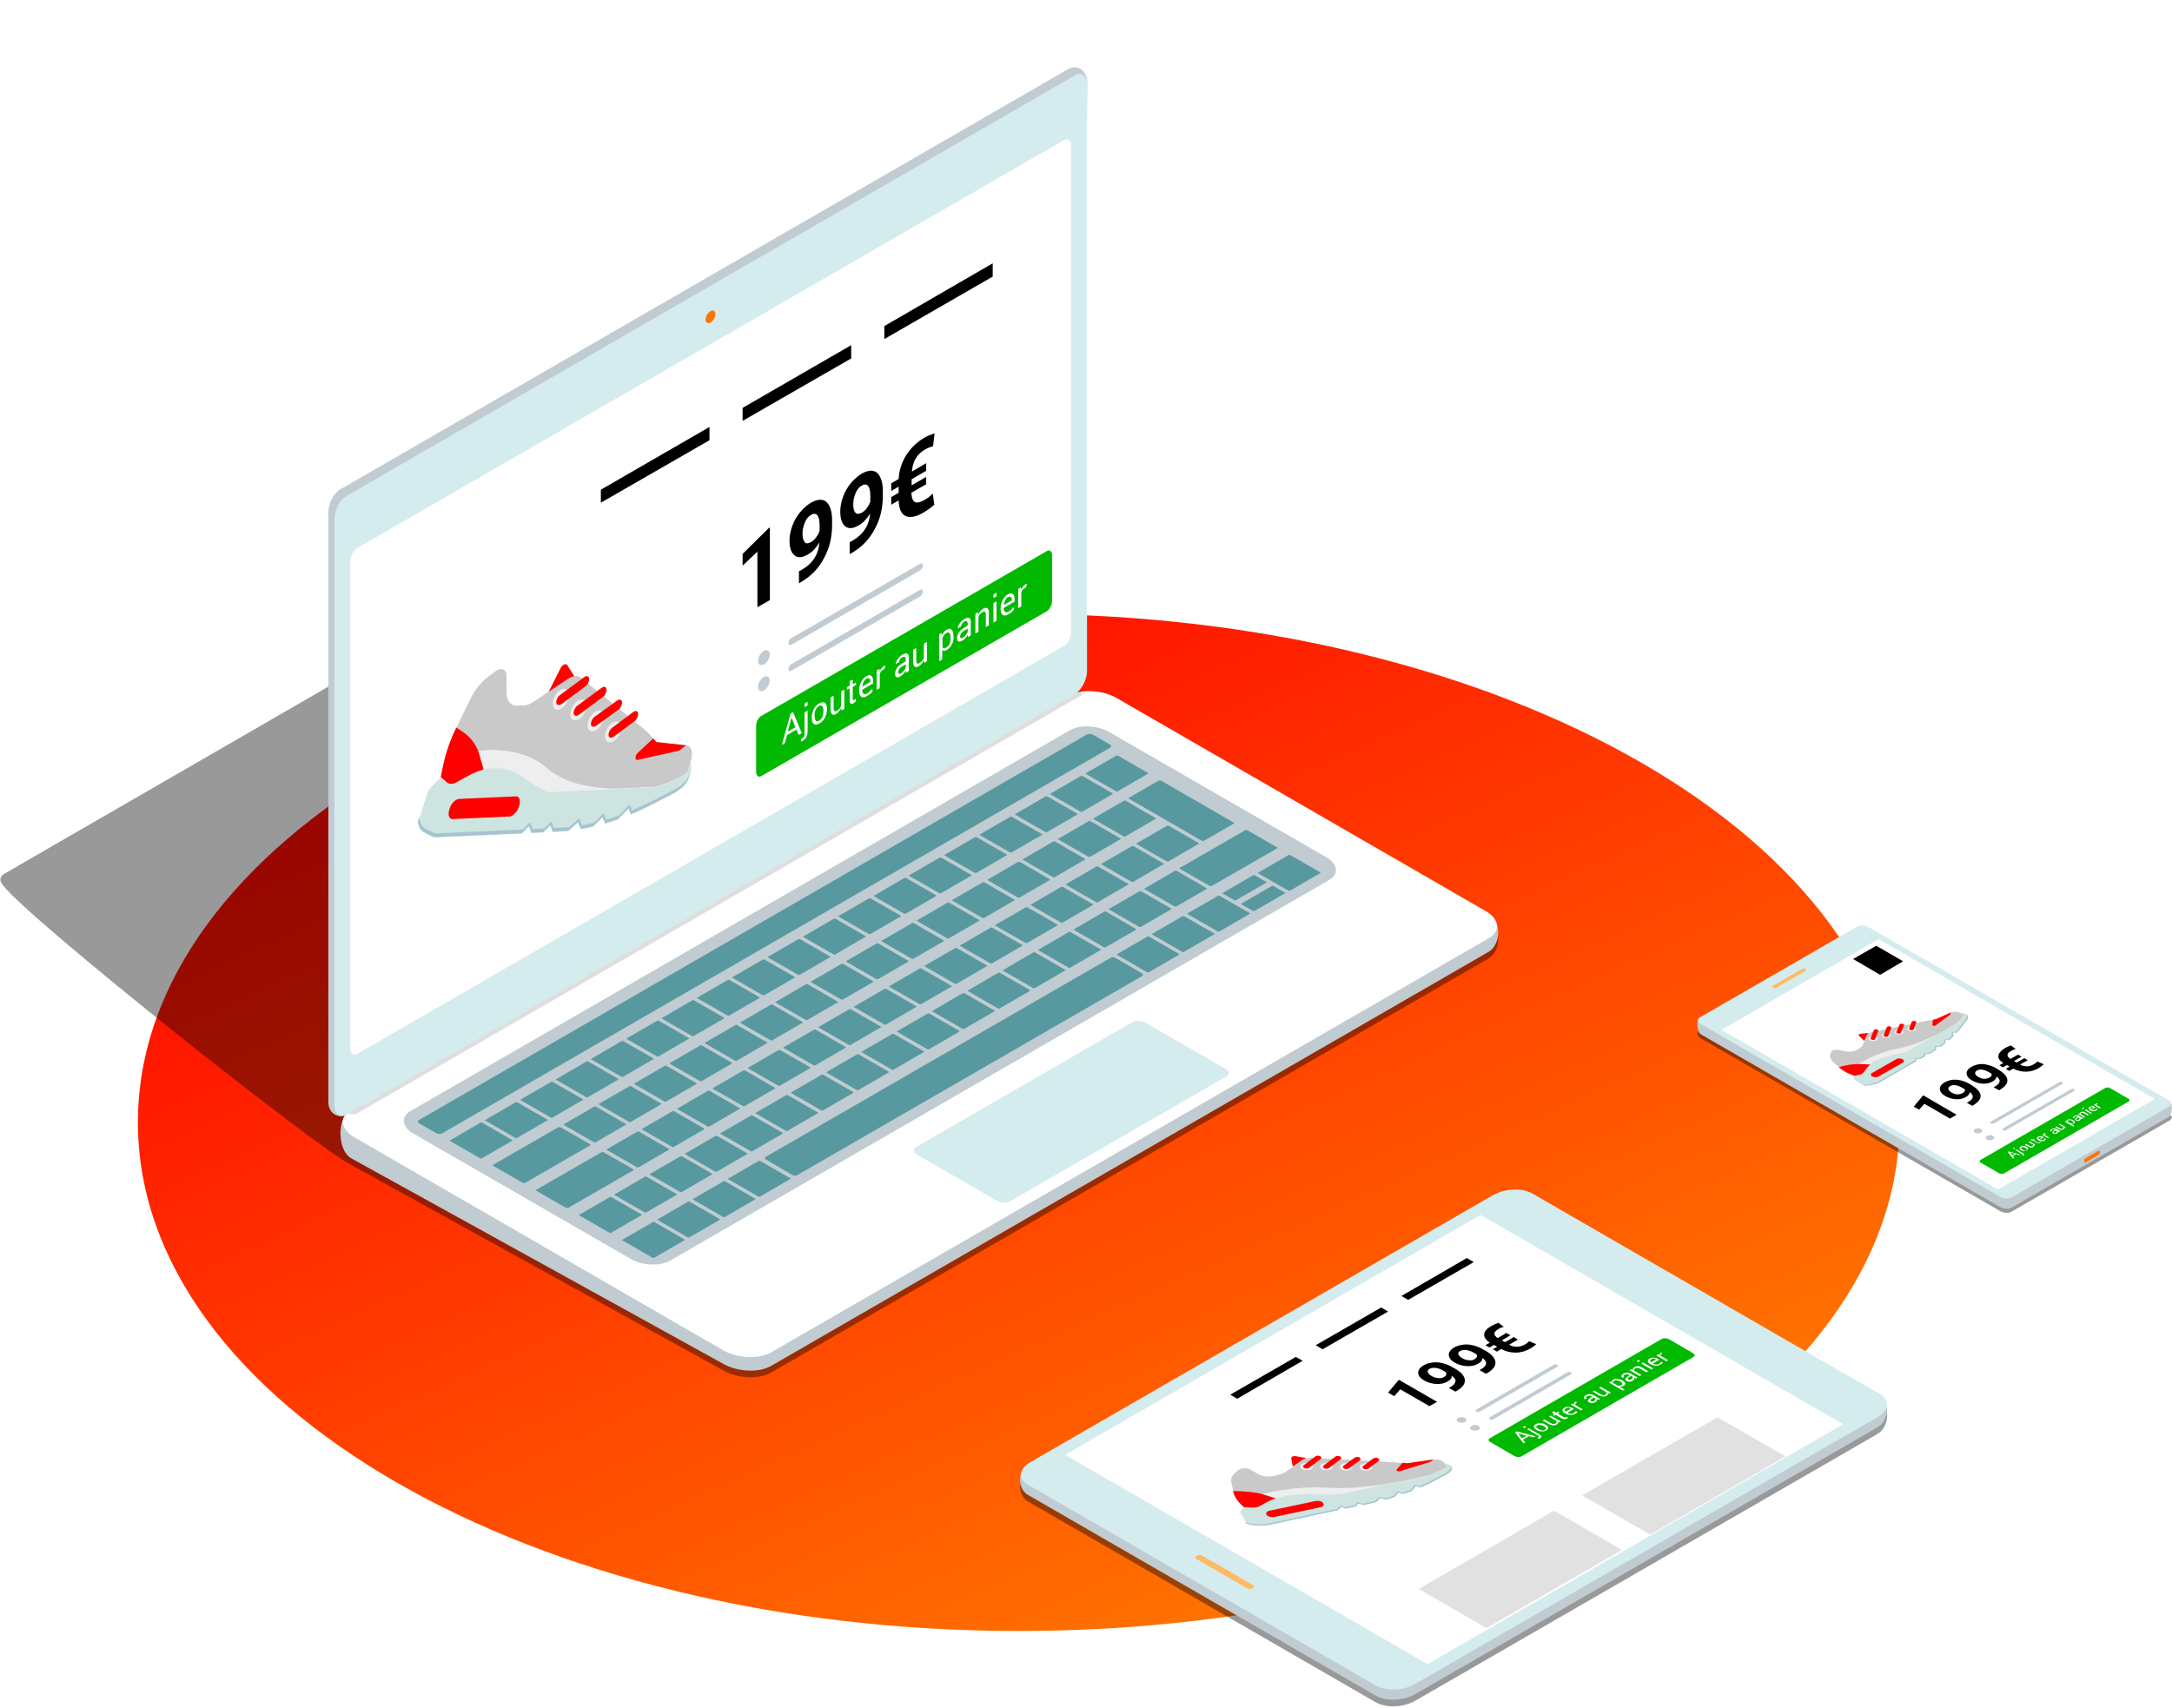 <svg width="852" height="670" fill="none" xmlns="http://www.w3.org/2000/svg" xmlns:xlink="http://www.w3.org/1999/xlink"><path d="M399.6 639.801c190.814 0 345.5-89.319 345.5-199.5s-154.686-199.5-345.5-199.5c-190.815 0-345.5 89.319-345.5 199.5s154.685 199.5 345.5 199.5Z" fill="url(#a)"/><path opacity=".4" d="m850.799 439.699-61.7 35.6c-1.1.7-3.1.6-4.5-.2l-117.5-67.8c-1.3-.8-1.699-2.5-.199-3.2l61.599-35c1.1-.7 3.1-.6 4.5.2l118.201 68.1c1.3.7.699 1.6-.401 2.3Z" fill="#000"/><path d="m850.799 438.099-61.7 35.6c-1.1.7-3.1.6-4.5-.2l-117.5-67.8c-1.3-.8-1.9-5.9-.3-6.5l61.7-31.7c1.1-.7 3.1-.6 4.5.2l118.1 64.3c1.4.8.9 5.4-.3 6.1Z" fill="#C0CBD2"/><path d="m850.799 434.099-61.7 35.6c-1.1.7-3.1.6-4.5-.2l-117.5-67.8c-1.3-.8-1.5-1.9-.3-2.6l61.7-35.6c1.1-.7 3.1-.6 4.5.2l117.5 67.8c1.3.8 1.5 2 .3 2.6Z" fill="#D5ECEF"/><path d="m845.299 431.098-61.5 35.5-108.5-62.6 61.6-35.6 108.4 62.7Z" fill="#fff"/><path d="m708.299 380.799-11.6 6.7c-.3.2-.9.2-1.2-.1-.4-.2-.399-.5-.099-.7l11.599-6.7c.3-.2.9-.2 1.2.1.3.2.4.5.1.7Z" fill="#FFBA65"/><path d="m823.4 452.899-5.301 3.1c-.2.1-.5-.1-.5-.5-.1-.4.101-.9.301-1l5.299-3.1c.2-.1.5.1.5.5.1.4-.099.9-.299 1Z" fill="#FF7300"/><path d="m727.297 422 2-.4c.8-.2 1.4-.5 1.7-1l.8-1.1c1.5-2.2 4.4-4 8.1-4.9l8.3-2.1.9-.3 18-10.4c.7-.4 3.7-3.4 3.1-3.8l-1.1-.6-.7-.3c-1-.4-2.2-.3-3.1.1l-5.9 2.7-3.5.5-21.3 4.4c-1 .2-1.9.7-2.1 1.3l-2 4.1c-.2.4-.5.7-1 1l-1.2.7c-1.1.6-2.8.9-4.3.5l-3-.6c-1.2-.2-2.5.2-2.7.9l-.3.8c-.3.9 0 1.9.8 2.8l2.5 2.3c1.2 1.1 2.7 2.1 4.6 2.8l1.4.6Z" fill="#C9C9C9"/><path d="M732.396 406.001c.1-.3.399-.6.699-.8l-3.3.3c-.6.1-.899.5-.599.8l2.099 2 1.101-2.3Z" fill="red"/><path d="M733.498 408.1c-.7-.4-.7-1 0-1.4.7-.4 1.8-.4 2.5 0s.7 1 0 1.4c-.7.4-1.8.4-2.5 0Z" fill="#EEE"/><path d="M735.397 407.799c-.2.1-.5.2-.9.1-.5-.1-.801-.3-.701-.6l1.201-3.1c.1-.3.599-.5 1.099-.4.5.1.8.3.7.6l-1.2 3.1c.1.2.001.3-.199.3Z" fill="red"/><path d="M738.595 406.901c-.7-.4-.7-1 0-1.4.7-.4 1.8-.4 2.5 0s.7 1 0 1.4c-.7.4-1.8.4-2.5 0Z" fill="#EEE"/><path d="M740.498 406.6c-.2.1-.501.2-.901.1-.5-.1-.799-.3-.699-.6l1.199-3.1c.1-.3.601-.5 1.101-.4.5.1.8.3.7.6l-1.2 3.1c0 .1-.1.2-.2.3Z" fill="red"/><path d="M743.595 405.6c-.7-.4-.7-1 0-1.4.7-.4 1.8-.4 2.5 0s.7 1 0 1.4c-.7.4-1.8.4-2.5 0Z" fill="#EEE"/><path d="M745.498 405.3c-.2.1-.501.2-.901.1-.5-.1-.799-.3-.699-.6l1.199-2.8c.1-.3.601-.5 1.101-.4.5.1.8.3.7.6l-1.2 2.8c0 .1-.1.2-.2.3Z" fill="red"/><path d="M748.595 404.3c-.7-.4-.7-1 0-1.4.7-.4 1.8-.4 2.5 0s.7 1 0 1.4c-.7.4-1.8.4-2.5 0Z" fill="#EEE"/><path d="M750.498 404.001c-.2.1-.501.2-.901.1-.5-.1-.799-.3-.699-.6l1-2.6c.1-.3.6-.5 1.1-.4.5.1.8.3.7.6l-1 2.6c0 .2 0 .3-.2.3Z" fill="red"/><path d="m769.097 397.301 1.1.6c.6.4-2.4 3.4-3.1 3.8l-18 10.4c-.2.1-.5.3-.9.3l-8.3 2.1c-3.7.9-6.6 2.7-8.1 4.9l-.8 1.1c-.3.5-.9.8-1.7 1l-2 .4v1c0 .2 0 .5.1.7l3.7 2.1c1 .1 2.2.1 3.2-.2l1.7-.5c.5-.1.9-.3 1.2-.5l14.4-8.3v-.9h1.6l2-1.1v-.9h1.6l.7-.4c.5-.3 1.1-.6 1.8-1.1l.2-1.3h1.7c.6-.4 1.2-.9 1.8-1.3v-1.3h1.6c.5-.5 1-.9 1.5-1.4v-1.5h1.4c.9-.9 1.7-1.9 2.4-2.9l1.6-2.1c.7-1 .5-1.7-.1-2l-.5-.3c-.5-.3-1.8-.4-1.8-.4Z" fill="#EEE"/><path d="m769.097 397.301 1.1.6c.6.4-2.4 3.4-3.1 3.8l-18 10.4c-.2.1-.5.3-.9.3l-8.3 2.1c-3.7.9-6.6 2.7-8.1 4.9l-.8 1.1c-.3.5-.9.8-1.7 1l-2 .4v1c0 .2 0 .5.1.7l3.7 2.1c1 .1 2.2.1 3.2-.2l1.7-.5c.5-.1.9-.3 1.2-.5l14.4-8.3v-.9h1.6l2-1.1v-.9h1.6l.7-.4c.5-.3 1.1-.6 1.8-1.1l.2-1.3h1.7c.6-.4 1.2-.9 1.8-1.3v-1.3h1.6c.5-.5 1-.9 1.5-1.4v-1.5h1.4c.9-.9 1.7-1.9 2.4-2.9l1.6-2.1c.7-1 .5-1.7-.1-2l-.5-.3c-.5-.3-1.8-.4-1.8-.4Z" fill="#CDE4E0"/><path d="m771.097 399.801-1.6 2.1c-.7 1-1.5 1.9-2.4 2.9h-1.4v1.5c-.5.5-1 .9-1.5 1.4h-1.6v1.3c-.6.4-1.2.9-1.8 1.3h-1.7l-.2 1.3c-.7.5-1.3.8-1.8 1.1l-.7.4h-1.6v.9l-2 1.1h-1.6v.9l-14.4 8.3c-.4.2-.8.4-1.2.5l-1.7.5c-1 .3-2.1.3-3.2.2l.5.3c1 .1 2.2.1 3.2-.2l1.7-.5c.5-.1.9-.3 1.2-.5l14.4-8.3v-.9h1.6l2-1.1v-.9h1.6l.7-.4c.5-.3 1.1-.6 1.8-1.1l.2-1.3h1.7c.6-.4 1.2-.9 1.8-1.3v-1.3h1.6c.5-.5 1-.9 1.5-1.4v-1.5h1.4c.9-.9 1.7-1.9 2.4-2.9l1.6-2.1c.7-1 .5-1.7-.1-2l-.4-.3c.5.3.7 1 0 2Z" fill="#A6C4CF"/><path d="m746.497 416.801-9.8 5.6c-.6.3-1.5.3-2.2-.1h-.1c-.6-.4-.7-.9-.2-1.3l9.8-5.6c.6-.3 1.5-.3 2.2.1h.1c.7.4.7 1 .2 1.3Zm-15.4.599c-2.7-.1-5.4.1-7.8.7l-2 .5c1.2 1.1 2.7 2.1 4.6 2.8l1.5.6 2-.4c.8-.2 1.4-.5 1.7-1l.8-1.1c.5-.7 1.1-1.4 1.8-2l-2.6-.1Zm33.899-19.4.3-.9-5.9 2.7-1.2.2-.2 2c0 .4.8.6 1.2.3l5.8-4.3Z" fill="red"/><path d="M729.197 417.3s6-4.2 15.4-6c9.4-1.8 18.3-7.3 18.3-7.3l-14 8.1s-3.1 1-6.1 1.7c-3.5.8-7.5 1.9-9.4 3.8" fill="#EEE"/><path transform="matrix(.866 -.5 .866 .5 682.316 404.479)" fill="url(#b)" d="M0 0h27.73v9.741H0z"/><path d="m746.498 377.1-9 5.3-10.6-6.2 9.1-5.2 10.5 6.1Zm21.001 60.199-2.6 1.5-10-5.8-2.1 2.3-2.1-1.2 3.5-4.2.3-.2 13 7.6Zm5.1-8.9c0 .8-.5 1.4-1.4 1.9-1.2.7-2.5 1-4 .9-1.5-.1-2.9-.5-4.2-1.3-.9-.5-1.5-1.1-1.8-1.7-.3-.6-.4-1.3-.1-1.9.3-.6.8-1.2 1.7-1.7.9-.5 1.8-.8 2.9-1 1.1-.1 2.2-.1 3.4.2 1.2.3 2.301.7 3.301 1.3l1 .6c2.2 1.3 3.3 2.6 3.5 3.9.2 1.3-.701 2.6-2.601 3.8l-.6.4-2.2-1.2.6-.3c2.2-1.3 2.3-2.7.5-3.9Zm-2.699.4c.4-.2.699-.5.799-.8.1-.3.1-.6-.1-.8l-1.1-.6c-.9-.5-1.7-.8-2.5-.9-.8-.1-1.499 0-2.099.4-.5.3-.701.7-.601 1.2.1.5.6.9 1.3 1.3.7.4 1.5.7 2.2.7.7 0 1.501-.2 2.101-.5Zm13.199-6.5c0 .8-.5 1.4-1.4 1.9-1.2.7-2.5 1-4 .9-1.5-.1-2.9-.5-4.2-1.3-.9-.5-1.5-1.1-1.8-1.7-.3-.6-.4-1.3-.1-1.9.3-.6.8-1.2 1.7-1.7.9-.5 1.8-.8 2.9-1 1.1-.2 2.2-.1 3.4.2 1.2.3 2.301.7 3.301 1.3l1 .6c2.2 1.3 3.3 2.6 3.5 3.9.2 1.3-.701 2.6-2.601 3.8l-.6.4-2.2-1.2.6-.3c2.2-1.3 2.4-2.7.5-3.9Zm-2.699.4c.4-.2.699-.5.799-.8.1-.3.1-.6-.1-.8l-1.1-.6c-.9-.5-1.7-.8-2.5-.9-.8-.1-1.499 0-2.099.4-.5.3-.701.7-.601 1.2.1.5.6.9 1.3 1.3.7.4 1.5.7 2.2.7.8 0 1.501-.2 2.101-.5Zm15.001-6.799-3 1.7c.9.5 1.799.7 2.699.7.9 0 1.8-.3 2.7-.8.6-.4 1.101-.7 1.401-1.1l2.5 1.1c-.6.5-1.2 1-2 1.5-1.6.9-3.2 1.4-5 1.4-1.8 0-3.4-.4-5-1.2l-1.5.9-1.401-.8 1.5-.9-1.099-.6-1.5.9-1.401-.8 1.5-.9c-1.4-.9-2.099-1.9-1.899-2.9.2-1 1-2 2.5-2.9.6-.4 1.399-.7 2.399-1.1l1.901 1.4c-.8.2-1.401.5-1.901.8-1.7 1-1.8 2-.2 3.1l3-1.7 1.4.8-3 1.7 1.1.6 3-1.7 1.301.8Z" fill="#000"/><path d="M775.899 444.6c.939 0 1.7-.448 1.7-1 0-.553-.761-1-1.7-1-.938 0-1.7.447-1.7 1 0 .552.762 1 1.7 1Zm33.099-19.4-26.901 15.5c-.3.2-.799.1-1.099 0-.3-.2-.4-.5-.1-.7l26.899-15.5c.3-.2.801-.1 1.101 0 .4.2.4.5.1.7Zm-28.4 22.101c.939 0 1.7-.448 1.7-1 0-.553-.761-1-1.7-1s-1.7.447-1.7 1c0 .552.761 1 1.7 1Zm33.101-19.401-26.9 15.5c-.3.2-.8.1-1.1 0-.3-.2-.4-.501-.1-.701l26.9-15.5c.3-.2.8-.1 1.1 0 .4.2.4.501.1.701Z" fill="#C0CBD2"/><path d="m834.998 432.1-48.9 28.2c-.5.3-1.4.3-2-.1l-7.1-4.1c-.6-.3-.599-.8-.099-1.1l48.899-28.2c.5-.3 1.4-.3 2 .1l7.101 4.1c.6.3.599.8.099 1.1Z" fill="#00B900"/><path d="m790.998 452.701-1.4.8.5.7-.5.3-2-2.6.4-.2 4.5 1.2-.5.3-1-.5Zm-1.6.5 1.1-.6-2-.5.9 1.1Zm1-2.7-.4.3-.4-.3.4-.3.4.3Zm.6.4 2.6 1.5c.2.1.4.3.4.4 0 .2-.1.3-.3.4 0 0-.1 0-.1.1 0 0-.1 0-.2.1l-.3-.2h.1s.1 0 .1-.1c.1-.1.1-.1.1-.2s-.1-.1-.2-.2l-2.6-1.5.4-.3Zm1.801.299c-.4-.2-.6-.4-.6-.7 0-.2.1-.5.4-.7.3-.2.7-.3 1.1-.3.4 0 .8.1 1.2.3.4.2.6.4.6.7 0 .2-.1.5-.5.7-.3.2-.7.3-1.1.3-.3.1-.7-.1-1.1-.3Zm.5-.2c.3.1.5.2.8.3.3.1.5 0 .7-.1.2-.1.3-.3.2-.4-.1-.2-.2-.3-.5-.5-.3-.1-.5-.2-.8-.3-.3 0-.5 0-.7.1-.2.1-.3.3-.2.4 0 .2.2.3.5.5Zm4.598-1.699c.1.1.1.2 0 .3 0 .1-.2.2-.3.3-.3.2-.6.2-.9.2-.3 0-.7-.1-1-.3l-1.4-.8.4-.3 1.4.8c.3.1.5.2.6.2.2 0 .3 0 .5-.1s.3-.2.3-.3v-.3l-1.8-1 .4-.3 2.4 1.4-.4.2h-.2Zm-.999-2.5.6.3.5-.3.3.2-.5.3 1.5.9c.1.1.2.1.3.1.1 0 .2 0 .3-.1 0 0 .1 0 .1-.1l.1-.1.4.1s0 .1-.1.1c0 0-.1.1-.2.1-.2.1-.4.2-.6.2-.2 0-.4-.1-.7-.2l-1.5-.9-.4.2-.3-.2.4-.2-.6-.3.4-.1Zm5.1.6c-.3.2-.7.3-1.1.3-.4 0-.8-.1-1.2-.3l-.1-.1c-.3-.2-.5-.4-.6-.7 0-.3.1-.5.4-.6.3-.2.7-.3 1-.3.4 0 .7.1 1 .3l.3.2-1.6.9c.2.1.5.2.8.2.3 0 .5 0 .7-.1.1-.1.3-.2.3-.3.1-.1.1-.2.1-.3l.5.1c0 .1 0 .2-.1.3 0 .1-.2.3-.4.4Zm-2.2-1.2c-.1.1-.2.2-.2.3 0 .1.1.3.3.4l1.1-.6h-.1c-.2-.1-.4-.2-.6-.2-.2-.1-.3 0-.5.1Zm2.7-1.501-.2.1c-.1.1-.2.1-.2.2v.2l1.7 1-.4.3-2.4-1.4.4-.2.4.2c-.1-.1-.1-.2 0-.3 0-.1.1-.2.2-.3h.2l.3.2Zm5.099-.598c-.1 0-.199-.1-.199-.1-.1 0-.101-.1-.201-.1v.4l-.299.3c-.3.1-.501.2-.801.2-.3 0-.499-.1-.699-.2a.55.55 0 0 1-.301-.5c.1-.2.2-.4.6-.6l.5-.3-.2-.1c-.1-.1-.3-.1-.5-.1s-.3 0-.5.1c-.1.1-.2.2-.2.3 0 .1.001.2.101.2l-.401.2c-.2-.1-.3-.2-.2-.4 0-.2.2-.4.5-.5.3-.2.6-.2.9-.3.3 0 .6.1.9.2l1.2.7c.1.1.2.1.3.1.1 0 .201.1.301.1l-.801.4Zm-1.1.2c.2-.1.3-.2.3-.3v-.3l-.399-.2-.5.3c-.2.1-.301.2-.301.3 0 .1 0 .2.2.3.1.1.2.1.4.1.1 0 .2-.1.3-.2Zm3.302-1.901c.1.1.1.2 0 .3l-.3.3c-.3.2-.6.2-.9.2-.3 0-.7-.1-1-.3l-1.4-.8.4-.3 1.4.8c.3.1.5.2.6.2.2 0 .3 0 .5-.1s.3-.2.3-.3v-.3l-1.8-1 .4-.3 2.4 1.4-.4.2h-.2Zm3.499-2.899c.3.2.5.4.6.6 0 .2-.1.4-.4.6-.1.1-.3.1-.5.2h-.5l1.2.7-.4.3-3.4-1.9.3-.2.4.1v-.3l.3-.3c.3-.2.7-.2 1.1-.2.5 0 .9.1 1.3.4Zm-.5.2c-.3-.2-.6-.3-.8-.3-.3 0-.5 0-.7.1l-.2.2v.3l1.2.7h.5c.1 0 .3-.1.4-.1.2-.1.3-.3.2-.4-.1-.2-.3-.3-.6-.5Zm3.701-.702c-.1 0-.2-.1-.2-.1-.1 0-.1-.1-.2-.1v.4l-.3.3c-.3.1-.5.2-.8.2-.3 0-.5-.1-.7-.2-.2-.1-.3-.3-.3-.5.1-.2.2-.4.6-.6l.5-.3-.199-.1c-.1-.1-.3-.1-.5-.1s-.3 0-.5.1c-.1.1-.201.2-.201.3 0 .1 0 .2.1.2l-.399.2c-.2-.1-.301-.2-.201-.4 0-.2.2-.4.5-.5.3-.2.6-.2.9-.3.3 0 .6.1.9.2l1.2.7c.1.1.2.1.3.1.1 0 .2.1.3.1l-.8.4Zm-1.099.2c.2-.1.299-.2.299-.3v-.3l-.4-.2-.5.3c-.2.1-.3.2-.3.3 0 .1 0 .2.2.3.1.1.2.1.4.1.1-.1.201-.1.301-.2Zm.099-2.498.4.2v-.3c0-.1.2-.2.3-.3.3-.2.5-.2.8-.2.3 0 .6.1.9.3l1.5.9-.4.3-1.5-.9c-.2-.1-.4-.2-.6-.2-.2 0-.3 0-.5.1l-.2.2v.3l1.8 1-.4.3-2.4-1.4.3-.3Zm2.1-1.902-.4.3-.5-.3.4-.3.5.3Zm3 1.8-.4.3-2.4-1.4.4-.3 2.4 1.4Zm1.698-1c-.3.2-.7.3-1.1.3-.4 0-.8-.1-1.2-.3l-.1-.1c-.3-.2-.5-.4-.6-.7 0-.3.1-.5.4-.6.3-.2.7-.3 1-.3.4 0 .7.1 1 .3l.3.2-1.6.9c.2.1.5.2.8.2.3 0 .5 0 .7-.1.1-.1.3-.2.3-.3.1-.1.1-.2.1-.3l.5.1c0 .1 0 .2-.1.3-.1.1-.2.3-.4.4Zm-2.2-1.2c-.1.1-.2.2-.2.3 0 .1.1.3.3.4l1.1-.6h-.1c-.2-.1-.4-.2-.6-.2-.1 0-.3 0-.5.1Zm2.7-1.399-.2.1c-.1.1-.2.1-.2.2v.2l1.7 1-.4.3-2.4-1.4.4-.2.4.2c-.1-.1-.1-.2 0-.3 0-.1.1-.2.2-.3h.2l.3.2Z" fill="#fff"/><path opacity=".4" d="M583.901 375.999 302.5 538.399c-4.799 2.8-13.199 2.4-18.799-.8l-145.901-80.6c-11.3-5-126.1-95.9-136.6-109.7-.7-.9-1.2-1.6-1-2.8.2-1 1.6-1.8 1.6-1.8l280.5-162 136.8 100.2c4.8-2.8 13.201-2.4 18.801.8l145.599 78.9c5.701 3.1 5.301 12.6.401 15.4Z" fill="#000"/><path d="M583.901 373.399 302.5 535.799c-4.8 2.8-13.199 2.4-18.799-.8l-145.901-80.6c-5.6-3.2-5.5-15.8-.7-18.6l282-157.6c4.8-2.8 13.201-2.4 18.801.8l145.599 78.9c5.7 3.2 5.301 12.7.401 15.5Z" fill="#C0CBD2"/><path d="M583.901 368.099 302.5 530.499c-4.8 2.8-13.199 2.4-18.799-.8l-144.601-83.5c-5.6-3.2-6.2-8.1-1.3-10.8l281.401-162.4c4.8-2.8 13.199-2.4 18.799.8l144.6 83.5c5.6 3.2 6.201 8 1.301 10.8Z" fill="#fff"/><path d="m521.402 345.198-258.5 149.3c-3.9 2.3-10.801 2-15.401-.6l-85.299-49.2c-4.6-2.6-5.101-6.6-1.101-8.9l258.5-149.3c3.9-2.3 10.8-2 15.4.6l85.3 49.2c4.5 2.6 5.001 6.6 1.101 8.9Z" fill="#C0CBD2"/><path d="m481.001 422.3-84.7 48.899c-1.4.8-3.7.701-5.3-.199l-31.2-18c-1.6-.9-1.699-2.3-.399-3.1l84.699-48.9c1.4-.8 3.701-.701 5.301.199l31.199 18c1.6.9 1.8 2.301.4 3.101Z" fill="#D5ECEF"/><path opacity=".4" d="M424.101 272.8 140.202 436.7c-.6.4-1.601.5-2.201.4l-5.7-1.6c-.6-.2-.499-.6.101-1l283.899-163.9c.6-.4 1.6-.5 2.2-.4l5.701 1.6c.6.2.499.7-.101 1Z" fill="#ACACAC"/><path d="m504.098 350.4-12.099 7c-.1.1-.301 0-.401 0l-4.699-2.701c-.1-.1-.1-.199 0-.199l12.1-7c.1-.1.3 0 .4 0l4.699 2.699c.1.1.1.201 0 .201ZM435.5 293.299l-262.099 151.3c-.6.3-1.601.3-2.301-.1l-6.6-3.8c-.7-.4-.8-1-.2-1.3l262.101-151.3c.6-.3 1.6-.3 2.3.1l6.599 3.8c.7.4.7 1 .2 1.3Zm-166.999 193.2-11.901 6.9c-.2.1-.399.1-.599 0l-11.8-6.8c-.2-.1-.2-.3 0-.3l11.899-6.9c.2-.1.401-.1.601 0l11.8 6.8c.1.1.1.2 0 .3Zm13.798-8-11.899 6.9c-.2.1-.401.1-.601 0l-11.799-6.8c-.2-.1-.2-.3 0-.3l11.9-6.9c.2-.1.4-.1.6 0l11.799 6.8c.1.1.2.2 0 .3Zm13.901-8-11.901 6.9c-.1.1-.399.1-.599 0l-11.8-6.8c-.2-.1-.2-.3 0-.3l11.899-6.9c.2-.1.401-.1.601 0l11.8 6.8c.1.1.1.2 0 .3Zm13.801-8-11.901 6.9c-.1.1-.399.1-.599 0l-11.8-6.8c-.2-.1-.2-.3 0-.3l11.899-6.9c.2-.1.401-.1.601 0l11.8 6.8c.2.1.2.2 0 .3ZM448 382.898l-135.3 78.1c-.5.3-1.4.3-1.9-.1l-10.3-6c-.6-.3-.599-.8-.099-1.1l135.299-78.1c.5-.3 1.4-.3 1.9.1l10.301 6c.5.3.599.8.099 1.1Zm14.501-8.399-11.901 6.9c-.2.1-.399.1-.599 0l-11.8-6.8c-.2-.1-.2-.3 0-.3l11.899-6.9c.2-.1.401-.1.601 0l11.8 6.8c.1.1.1.2 0 .3Zm13.798-8-11.899 6.9c-.2.1-.401.1-.601 0l-11.799-6.8c-.2-.1-.2-.3 0-.3l11.9-6.9c.2-.1.4-.1.6 0l11.799 6.8c.1.1.2.2 0 .3Zm13.901-8-11.901 6.9c-.2.1-.399.1-.599 0l-11.8-6.8c-.2-.1-.2-.3 0-.3l11.899-6.9c.2-.1.401-.1.601 0l11.8 6.8c.1.1.1.2 0 .3Zm6.599-12.301-12.1 7c-.1.1-.3 0-.4 0l-4.701-2.7c-.1-.1-.1-.2 0-.2l12.101-7c.1-.1.299 0 .399 0l4.701 2.7c.1.1.1.2 0 .2Zm21.101-3.699-11.9 6.9c-.2.1-.4.1-.6 0l-11.801-6.8c-.2-.1-.2-.3 0-.3l11.901-6.9c.2-.1.399-.1.599 0l11.801 6.8c.1.1.1.2 0 .3ZM251.598 476.698l-11.899 6.9c-.2.1-.401.1-.601 0l-11.8-6.799c-.2-.1-.2-.301 0-.301l11.901-6.9c.2-.1.399-.1.599 0l11.8 6.8c.1.1.1.3 0 .3Zm13.802-8-11.9 6.9c-.2.1-.4.1-.6 0l-11.801-6.799c-.2-.1-.2-.301 0-.301l11.901-6.9c.2-.1.399-.1.599 0l11.801 6.8c.2.1.2.3 0 .3Zm13.899-8-11.899 6.9c-.1.1-.401.1-.601 0L255 460.799c-.2-.1-.2-.301 0-.301l11.9-6.9c.2-.1.4-.1.6 0l11.799 6.8c.1.1.1.3 0 .3Zm13.799-8-11.899 6.9c-.2.1-.401.1-.601 0l-11.8-6.799c-.2-.1-.2-.301 0-.301l11.901-6.9c.2-.1.399-.1.599 0l11.8 6.8c.2.1.2.3 0 .3Zm13.903-8-11.901 6.9c-.2.1-.399.1-.599 0l-11.8-6.799c-.2-.1-.2-.301 0-.301l11.899-6.9c.1-.1.401-.1.601 0l11.8 6.8c.1.1.1.3 0 .3Zm13.798-8-11.899 6.9c-.2.1-.401.1-.601 0l-11.799-6.799c-.2-.1-.2-.301 0-.301l11.9-6.9c.2-.1.4-.1.6 0l11.799 6.8c.2.1.2.3 0 .3Zm13.901-8-11.901 6.9c-.2.1-.399.1-.599 0l-11.8-6.799c-.2-.1-.2-.301 0-.301l11.899-6.9c.2-.1.401-.1.601 0l11.8 6.8c.1.1.2.3 0 .3Zm13.898-8-11.899 6.9c-.2.1-.401.1-.601 0l-11.8-6.799c-.2-.1-.2-.301 0-.301l11.901-6.9c.2-.1.399-.1.599 0l11.8 6.8c.1.1.1.3 0 .3Zm13.802-8-11.9 6.9c-.2.1-.4.1-.6 0l-11.801-6.799c-.2-.1-.2-.301 0-.301l11.901-6.9c.2-.1.399-.1.599 0l11.801 6.8c.2.1.2.3 0 .3Zm13.899-8-11.899 6.9c-.2.1-.401.1-.601 0L352 404.799c-.2-.1-.2-.301 0-.301l11.9-6.9c.2-.1.4-.1.6 0l11.799 6.8c.1.1.1.3 0 .3Zm13.799-8-11.899 6.9c-.1.1-.401.1-.601 0l-11.8-6.799c-.2-.1-.2-.301 0-.301l11.901-6.9c.2-.1.399-.1.599 0l11.8 6.8c.2.1.2.3 0 .3Zm13.903-8-11.901 6.9c-.2.1-.399.1-.599 0l-11.8-6.799c-.2-.1-.2-.301 0-.301l11.899-6.9c.2-.1.401-.1.601 0l11.8 6.8c.1.1.1.3 0 .3Zm13.798-8-11.899 6.9c-.2.1-.401.1-.601 0l-11.799-6.799c-.2-.1-.2-.301 0-.301l11.9-6.9c.1-.1.4-.1.6 0l11.799 6.8c.2.1.2.3 0 .3Zm13.901-8-11.901 6.9c-.2.1-.399.1-.599 0l-11.8-6.799c-.2-.1-.2-.301 0-.301l11.899-6.9c.2-.1.401-.1.601 0l11.8 6.8c.1.1.2.3 0 .3Zm13.898-8-11.899 6.9c-.2.1-.401.1-.601 0l-11.8-6.799c-.2-.1-.2-.301 0-.301l11.901-6.9c.2-.1.399-.1.599 0l11.8 6.8c.1.1.1.3 0 .3Zm13.802-8-11.9 6.9c-.2.1-.4.1-.6 0l-11.801-6.799c-.2-.1-.2-.301 0-.301l11.901-6.9c.2-.1.399-.1.599 0l11.801 6.8c.1.1.2.3 0 .3Zm13.899-8-11.899 6.9c-.2.1-.401.1-.601 0L449 348.799c-.2-.1-.2-.301 0-.301l11.9-6.9c.2-.1.4-.1.6 0l11.799 6.8c.1.1.1.3 0 .3Zm27.602-15.9-25.5 14.7c-.2.1-.6.1-.9 0l-11.5-6.6c-.3-.1-.3-.4-.1-.5l25.5-14.7c.2-.1.6-.1.9 0l11.5 6.6c.3.2.3.4.1.5Zm-252.5 126.301-25.5 14.7c-.2.1-.6.1-.9 0l-11.5-6.6c-.3-.1-.3-.4-.1-.5l25.5-14.7c.2-.1.6-.1.9 0l11.5 6.6c.3.1.3.3.1.5Zm13.999-8.1-11.9 6.9c-.1.1-.4.1-.6 0l-11.801-6.8c-.2-.1-.2-.3 0-.3l11.901-6.9c.2-.1.399-.1.599 0l11.801 6.8c.1.1.1.2 0 .3Zm13.8-8-11.901 6.9c-.2.1-.399.1-.599 0l-11.8-6.8c-.2-.1-.2-.3 0-.3l11.899-6.9c.2-.1.401-.1.601 0l11.8 6.8c.2.1.2.2 0 .3Zm13.898-8-11.899 6.9c-.2.1-.401.1-.601 0l-11.8-6.8c-.2-.1-.2-.3 0-.3l11.901-6.9c.1-.1.399-.1.599 0l11.8 6.8c.1.1.1.2 0 .3Zm13.903-8-11.901 6.9c-.2.1-.399.1-.599 0l-11.8-6.8c-.2-.1-.2-.3 0-.3l11.899-6.9c.2-.1.401-.1.601 0l11.8 6.8c.1.1.1.2 0 .3Zm13.798-8-11.899 6.9c-.2.1-.401.1-.601 0l-11.799-6.8c-.2-.1-.2-.3 0-.3l11.9-6.9c.2-.1.4-.1.6 0l11.799 6.8c.1.1.2.2 0 .3Zm13.901-8-11.901 6.9c-.2.1-.399.1-.599 0l-11.8-6.8c-.2-.1-.2-.3 0-.3l11.899-6.9c.2-.1.401-.1.601 0l11.8 6.8c.1.1.1.2 0 .3Zm13.801-8-11.901 6.9c-.2.1-.399.1-.599 0l-11.8-6.8c-.2-.1-.2-.3 0-.3l11.899-6.9c.2-.1.401-.1.601 0l11.8 6.8c.2.1.2.2 0 .3Zm13.899-8-11.9 6.9c-.2.1-.4.1-.6 0l-11.801-6.8c-.2-.1-.2-.3 0-.3l11.901-6.9c.2-.1.399-.1.599 0l11.801 6.8c.1.1.1.2 0 .3Zm13.8-8-11.901 6.9c-.1.1-.399.1-.599 0l-11.8-6.8c-.2-.1-.2-.3 0-.3l11.899-6.9c.2-.1.401-.1.601 0l11.8 6.8c.2.1.2.2 0 .3Zm13.898-8-11.899 6.9c-.2.1-.401.1-.601 0l-11.8-6.8c-.2-.1-.2-.3 0-.3l11.901-6.9c.2-.1.399-.1.599 0l11.8 6.8c.1.1.1.2 0 .3Zm13.903-8-11.901 6.9c-.2.1-.399.1-.599 0l-11.8-6.8c-.2-.1-.2-.3 0-.3l11.899-6.9c.1-.1.401-.1.601 0l11.8 6.8c.1.1.1.2 0 .3Zm13.798-8-11.899 6.9c-.2.1-.401.1-.601 0l-11.799-6.8c-.2-.1-.2-.3 0-.3l11.9-6.9c.2-.1.4-.1.6 0l11.799 6.8c.1.1.2.2 0 .3Zm13.901-8-11.901 6.9c-.2.1-.399.1-.599 0l-11.8-6.8c-.2-.1-.2-.3 0-.3l11.899-6.9c.2-.1.401-.1.601 0l11.8 6.8c.1.1.1.2 0 .3Zm13.801-8-11.901 6.9c-.2.1-.399.1-.599 0l-11.8-6.8c-.2-.1-.2-.3 0-.3l11.899-6.9c.2-.1.401-.1.601 0l11.8 6.8c.2.1.2.2 0 .3Zm13.899-8-11.9 6.9c-.2.1-.4.1-.6 0l-11.801-6.8c-.2-.1-.2-.3 0-.3l11.901-6.9c.2-.1.399-.1.599 0l11.801 6.8c.1.1.1.2 0 .3Zm13.8-8-11.901 6.9c-.2.1-.399.1-.599 0l-11.8-6.8c-.2-.1-.2-.3 0-.3l11.899-6.9c.2-.1.401-.1.601 0l11.8 6.8c.2.1.2.2 0 .3ZM231.499 449.298l-25.5 14.7c-.2.1-.6.1-.9 0l-11.5-6.6c-.3-.1-.3-.4-.1-.5l25.5-14.7c.2-.1.6-.1.9 0l11.5 6.6c.3.2.3.4.1.5Zm14.002-8.1-11.901 6.9c-.1.1-.399.1-.599 0l-11.8-6.799c-.2-.1-.2-.301 0-.301l11.899-6.9c.2-.1.401-.1.601 0l11.8 6.8c.1.1.1.3 0 .3Zm13.798-8-11.899 6.9c-.2.1-.401.1-.601 0L235 433.299c-.2-.1-.2-.301 0-.301l11.9-6.9c.1-.1.4-.1.6 0l11.799 6.8c.2.1.2.3 0 .3Zm13.901-8-11.901 6.9c-.2.1-.399.1-.599 0l-11.8-6.799c-.2-.1-.2-.301 0-.301l11.899-6.9c.2-.1.401-.1.601 0l11.8 6.8c.1.1.2.3 0 .3Zm13.898-8-11.899 6.9c-.2.1-.401.1-.601 0l-11.8-6.799c-.2-.1-.2-.301 0-.301l11.901-6.9c.2-.1.399-.1.599 0l11.8 6.8c.1.1.1.3 0 .3Zm13.802-8-11.9 6.9c-.2.1-.4.1-.6 0l-11.801-6.799c-.2-.1-.2-.301 0-.301l11.901-6.9c.2-.1.399-.1.599 0l11.801 6.8c.2.1.2.3 0 .3Zm13.899-8-11.899 6.9c-.2.1-.401.1-.601 0l-11.799-6.799c-.2-.1-.2-.301 0-.301l11.9-6.9c.2-.1.4-.1.6 0l11.799 6.8c.1.1.1.3 0 .3Zm13.799-8-11.899 6.9c-.2.1-.401.1-.601 0l-11.8-6.799c-.2-.1-.2-.301 0-.301l11.901-6.9c.2-.1.399-.1.599 0l11.8 6.8c.2.1.2.3 0 .3Zm13.903-8-11.901 6.9c-.2.1-.399.1-.599 0l-11.8-6.799c-.2-.1-.2-.301 0-.301l11.899-6.9c.2-.1.401-.1.601 0l11.8 6.8c.1.1.1.3 0 .3Zm13.798-8-11.899 6.9c-.1.1-.401.1-.601 0L332 377.299c-.2-.1-.2-.301 0-.301l11.9-6.9c.2-.1.4-.1.6 0l11.799 6.8c.2.1.2.3 0 .3Zm13.901-8-11.901 6.9c-.2.1-.399.1-.599 0l-11.8-6.799c-.2-.1-.2-.301 0-.301l11.899-6.9c.1-.1.401-.1.601 0l11.8 6.8c.1.1.2.3 0 .3Zm13.898-8-11.899 6.9c-.2.1-.401.1-.601 0l-11.8-6.799c-.2-.1-.2-.301 0-.301l11.901-6.9c.2-.1.399-.1.599 0l11.8 6.8c.1.1.1.3 0 .3Zm13.802-8-11.9 6.9c-.2.1-.4.1-.6 0l-11.801-6.799c-.2-.1-.2-.301 0-.301l11.901-6.9c.2-.1.399-.1.599 0l11.801 6.8c.1.1.2.3 0 .3Zm13.899-8-11.899 6.9c-.2.1-.401.1-.601 0l-11.799-6.799c-.2-.1-.2-.301 0-.301l11.9-6.9c.2-.1.4-.1.6 0l11.799 6.8c.1.1.1.3 0 .3Zm13.799-8-11.899 6.9c-.2.1-.401.1-.601 0l-11.8-6.799c-.2-.1-.2-.301 0-.301l11.901-6.9c.2-.1.399-.1.599 0l11.8 6.8c.2.1.2.3 0 .3Zm13.903-8-11.901 6.9c-.2.1-.399.1-.599 0l-11.8-6.799c-.2-.1-.2-.301 0-.301l11.899-6.9c.2-.1.401-.1.601 0l11.8 6.8c.1.1.1.3 0 .3Zm13.798-8-11.899 6.9c-.2.1-.401.1-.601 0L429 321.299c-.2-.1-.2-.301 0-.301l11.9-6.9c.2-.1.4-.1.6 0l11.799 6.8c.2.1.2.3 0 .3ZM200.9 447.499l-11.9 6.9c-.2.1-.4.1-.6 0l-11.801-6.8c-.2-.1-.2-.3 0-.3l11.901-6.9c.2-.1.399-.1.599 0l11.801 6.8c.1 0 .1.2 0 .3Zm13.8-8-11.901 6.9c-.1.1-.399.1-.599 0l-11.8-6.8c-.2-.1-.2-.3 0-.3l11.899-6.9c.2-.1.401-.1.601 0l11.8 6.8c.2 0 .2.2 0 .3Zm13.898-8-11.899 6.9c-.2.1-.401.1-.601 0l-11.8-6.8c-.2-.1-.2-.3 0-.3l11.901-6.9c.2-.1.399-.1.599 0l11.8 6.8c.1 0 .2.2 0 .3Zm13.903-8-11.901 6.9c-.2.1-.399.1-.599 0l-11.8-6.8c-.2-.1-.2-.3 0-.3l11.899-6.9c.1-.1.401-.1.601 0l11.8 6.8c.1 0 .1.2 0 .3Zm13.798-8-11.899 6.9c-.2.1-.401.1-.601 0l-11.799-6.8c-.2-.1-.2-.3 0-.3l11.9-6.9c.2-.1.4-.1.6 0l11.799 6.8c.1 0 .2.2 0 .3Zm13.901-8-11.901 6.9c-.2.1-.399.1-.599 0l-11.8-6.8c-.2-.1-.2-.3 0-.3l11.899-6.9c.2-.1.401-.1.601 0l11.8 6.8c.1 0 .1.2 0 .3Zm13.801-8-11.901 6.9c-.2.1-.399.1-.599 0l-11.8-6.8c-.2-.1-.2-.3 0-.3l11.899-6.9c.2-.1.401-.1.601 0l11.8 6.8c.2 0 .2.2 0 .3Zm13.899-8-11.9 6.9c-.2.1-.4.1-.6 0l-11.801-6.8c-.2-.1-.2-.3 0-.3l11.901-6.9c.2-.1.399-.1.599 0l11.801 6.8c.1 0 .1.2 0 .3Zm13.8-8-11.901 6.9c-.2.1-.399.1-.599 0l-11.8-6.8c-.2-.1-.2-.3 0-.3l11.899-6.9c.2-.1.401-.1.601 0l11.8 6.8c.2 0 .2.2 0 .3Zm13.898-8-11.899 6.9c-.1.1-.401.1-.601 0l-11.8-6.8c-.2-.1-.2-.3 0-.3l11.901-6.9c.2-.1.399-.1.599 0l11.8 6.8c.1 0 .1.2 0 .3Zm13.903-8-11.901 6.9c-.2.1-.399.1-.599 0l-11.8-6.8c-.2-.1-.2-.3 0-.3l11.899-6.9c.2-.1.401-.1.601 0l11.8 6.8c.1 0 .1.2 0 .3Zm13.798-8-11.899 6.9c-.2.1-.401.1-.601 0l-11.799-6.8c-.2-.1-.2-.3 0-.3l11.9-6.9c.1-.1.4-.1.6 0l11.799 6.8c.1 0 .2.2 0 .3Zm13.901-8-11.901 6.9c-.2.1-.399.1-.599 0l-11.8-6.8c-.2-.1-.2-.3 0-.3l11.899-6.9c.2-.1.401-.1.601 0l11.8 6.8c.1 0 .1.2 0 .3Zm13.801-8-11.901 6.9c-.2.1-.399.1-.599 0l-11.8-6.8c-.2-.1-.2-.3 0-.3l11.899-6.9c.2-.1.401-.1.601 0l11.8 6.8c.2 0 .2.2 0 .3Zm13.899-8-11.9 6.9c-.2.1-.4.1-.6 0l-11.801-6.8c-.2-.1-.2-.3 0-.3l11.901-6.9c.2-.1.399-.1.599 0l11.801 6.8c.1 0 .1.2 0 .3Zm13.8-8-11.901 6.9c-.2.1-.399.1-.599 0l-11.8-6.8c-.2-.1-.2-.3 0-.3l11.899-6.9c.2-.1.401-.1.601 0l11.8 6.8c.2 0 .2.2 0 .3Zm13.898-8-11.899 6.9c-.2.1-.401.1-.601 0l-11.8-6.8c-.2-.1-.2-.3 0-.3l11.901-6.9c.2-.1.399-.1.599 0l11.8 6.8c.1 0 .1.2 0 .3Zm13.802-8-11.9 6.9c-.1.1-.4.1-.6 0l-11.801-6.8c-.2-.1-.2-.3 0-.3l11.901-6.9c.2-.1.399-.1.599 0l11.801 6.8c.2 0 .2.2 0 .3Zm47.501 11.599-11.6 6.7c-.2.1-.6.1-.9 0l-28.4-16.4c-.3-.2-.3-.4-.1-.5l11.6-6.7c.2-.1.6-.1.9 0l28.4 16.4c.3.1.4.3.1.5Zm-33.602-19.599-11.899 6.9c-.2.1-.401.1-.601 0l-11.799-6.8c-.2-.1-.2-.3 0-.3l11.9-6.9c.2-.1.4-.1.6 0l11.799 6.8c.1 0 .2.2 0 .3Z" fill="#57999F"/><path d="m419.101 269.699-283.5 167.7c-3.2 1.4-6.8-.8-6.8-5.1v-231.3c0-3.5 2.1-7.6 4.8-9.1l285.6-164.9c4.7-2.3 7.5 2.4 7.3 5.5l-2.5 228.1c-.2 3.5-2.3 7.6-4.9 9.1Z" fill="#C0CBD2"/><path d="m421.601 272.3-285.6 164.9c-2.6 1.5-4.8-.1-4.8-3.6v-230c0-3.5 2.1-7.6 4.8-9.1l285.6-164.9c2.6-1.5 4.8.1 4.8 3.6v230c0 3.5-2.2 7.5-4.8 9.1Z" fill="#D5ECEF"/><path d="m417.302 253.399-277 159.9c-1.6.9-2.9-.1-2.9-2.2v-190.7c0-2.1 1.3-4.6 2.9-5.5l277-159.9c1.6-.9 2.9.1 2.9 2.2V248c0 2.1-1.3 4.5-2.9 5.4Z" fill="#fff"/><path d="M280.096 125.078c.745-1.291.73-2.697-.036-3.138-.765-.442-1.99.247-2.735 1.538-.746 1.291-.73 2.697.035 3.138.765.442 1.99-.247 2.736-1.538Z" fill="#FF7300"/><path d="m172.902 304.9 2.4 2.1c.9.8 2.4.8 3.9-.1l3.8-2.1c7.3-4.1 14.3-4.7 19.4-1.6l11.3 7c.4.3.9.4 1.5.4l41.6-1.9c1.6-.1 12.4-4.2 13-6.2l1.1-3.5.4-2c.5-2.6-.4-4.5-2.2-4.7l-11.6-1.3-3.8-4.1-25.9-21.1c-1.3-1-3.2-.9-5.2.5l-13.3 9c-1.3.9-2.5 1.3-3.7 1.4l-2.7.1c-2.6.1-4.2-1.9-4.2-5.1v-6.6c0-2.6-2-3.4-4.3-1.8l-2.6 1.9c-3 2.2-5.7 5.6-7.5 9.4l-5.2 10.7c-2.5 5.1-4.3 10.4-5.3 15.4l-.9 4.2Z" fill="#C9C9C9"/><path d="M222.603 266.401c.9-.6 1.9-1 2.7-1.1l-2.8-4.4c-.5-.8-1.9-.2-2.6 1.2l-4.7 9.3 7.4-5Z" fill="red"/><path d="M217.103 274.401c.7-2.3 2.6-4.2 4.2-4.2 1.6-.1 2.301 1.7 1.601 4-.7 2.3-2.601 4.2-4.201 4.2-1.6 0-2.3-1.8-1.6-4Z" fill="#EEE"/><path d="M219.202 276.6c-.5 0-.9-.3-1-.9-.1-1 .5-2.3 1.4-3l9.6-7.1c.9-.7 1.8-.4 1.9.6.1 1-.5 2.3-1.4 3l-9.6 7.1c-.3.1-.7.3-.9.3Z" fill="red"/><path d="M224.001 278.6c.7-2.3 2.601-4.2 4.201-4.2 1.6-.1 2.299 1.7 1.599 4s-2.6 4.2-4.2 4.2-2.4-1.7-1.6-4Z" fill="#EEE"/><path d="M226.003 280.801c-.5 0-.9-.3-1-.9-.1-1 .5-2.3 1.4-3l9.6-7.1c.9-.7 1.8-.4 1.9.6.1 1-.5 2.3-1.4 3l-9.6 7.1c-.3.2-.6.3-.9.3Z" fill="red"/><path d="M230.802 282.901c.7-2.3 2.6-4.2 4.2-4.2 1.6-.1 2.3 1.7 1.6 4-.7 2.3-2.599 4.2-4.199 4.2-1.6 0-2.301-1.7-1.601-4Z" fill="#EEE"/><path d="M232.802 285.101c-.5 0-.9-.3-1-.9-.1-1 .5-2.3 1.4-3l8.9-6.4c.9-.7 1.8-.4 1.9.6.1 1-.5 2.3-1.4 3l-8.9 6.4c-.3.2-.6.3-.9.3Z" fill="red"/><path d="M237.603 287.202c.7-2.3 2.6-4.2 4.2-4.2 1.6-.1 2.301 1.7 1.601 4-.7 2.3-2.601 4.2-4.201 4.2-1.6 0-2.3-1.8-1.6-4Z" fill="#EEE"/><path d="M239.702 289.401c-.5 0-.9-.3-1-.9-.1-1 .5-2.3 1.4-3l8.3-6.2c.9-.7 1.8-.4 1.9.6.1 1-.5 2.3-1.4 3l-8.3 6.2c-.3.1-.7.3-.9.3Z" fill="red"/><path d="m270.902 299.102-1.1 3.5c-.7 2-11.5 6.1-13 6.2l-41.6 1.9c-.6 0-1.1-.1-1.5-.4l-11.3-7c-5.1-3.1-12.1-2.6-19.4 1.6l-3.8 2.1c-1.5.9-2.9.9-3.9.1l-2.4-2.1-3 3c-.7.7-1.3 1.4-1.9 2.2l-3.9 12c.2 2.1 1.1 3.7 2.6 4.4l2.5 1.3c.7.3 1.4.5 2.3.5l33.3-1.5 2.8-2.8 1 2.6 4.6-.2 2.8-2.8 1 2.6 1.7-.1c1.3-.1 2.5-.2 4.3-.3l3.9-3.4 1.1 2.7c1.6-.3 3.2-.6 4.8-1l3.7-3.7 1 2.5c1.7-.5 3.3-1 5-1.6l4.2-4.3.9 2.3c3.3-1.3 6.5-2.9 9.8-4.6l7.1-3.7c3.2-1.7 5.2-4.1 5.9-6.1l.5-1.6c.4-1.8 0-4.3 0-4.3Z" fill="#EEE"/><path d="m270.902 299.102-1.1 3.5c-.7 2-11.5 6.1-13 6.2l-41.6 1.9c-.6 0-1.1-.1-1.5-.4l-11.3-7c-5.1-3.1-12.1-2.6-19.4 1.6l-3.8 2.1c-1.5.9-2.9.9-3.9.1l-2.4-2.1-3 3c-.7.7-1.3 1.4-1.9 2.2l-3.9 12c.2 2.1 1.1 3.7 2.6 4.4l2.5 1.3c.7.3 1.4.5 2.3.5l33.3-1.5 2.8-2.8 1 2.6 4.6-.2 2.8-2.8 1 2.6 1.7-.1c1.3-.1 2.5-.2 4.3-.3l3.9-3.4 1.1 2.7c1.6-.3 3.2-.6 4.8-1l3.7-3.7 1 2.5c1.7-.5 3.3-1 5-1.6l4.2-4.3.9 2.3c3.3-1.3 6.5-2.9 9.8-4.6l7.1-3.7c3.2-1.7 5.2-4.1 5.9-6.1l.5-1.6c.4-1.8 0-4.3 0-4.3Z" fill="#CDE4E0"/><path d="m264.802 309.602-7.1 3.7c-3.3 1.7-6.6 3.2-9.8 4.6l-.9-2.3-4.2 4.3c-1.7.6-3.3 1.1-5 1.6l-1-2.5-3.7 3.7c-1.6.4-3.2.7-4.8 1l-1.1-2.7-3.9 3.4c-1.8.2-3.1.3-4.3.3l-1.7.1-1-2.6-2.8 2.8-4.6.2-1-2.6-2.8 2.8-33.3 1.5c-.8 0-1.6-.1-2.3-.5l-2.5-1.3c-1.5-.8-2.3-2.3-2.6-4.4l-.5 1.5c.2 2.1 1.1 3.7 2.6 4.4l2.5 1.3c.7.3 1.4.5 2.3.5l33.3-1.5 2.8-2.8 1 2.6 4.6-.2 2.8-2.8 1 2.6 1.7-.1c1.3-.1 2.5-.2 4.3-.3l3.9-3.4 1.1 2.7c1.6-.3 3.2-.6 4.8-1l3.7-3.7 1 2.5c1.7-.5 3.3-1 5-1.6l4.2-4.3.9 2.3c3.3-1.3 6.5-2.9 9.8-4.6l7.1-3.7c3.2-1.7 5.2-4.1 5.9-6.1l.5-1.5c-.7 2-2.7 4.4-5.9 6.1Z" fill="#A6C4CF"/><path d="m199.802 320.301-22.2 1c-1.4.1-2-1.5-1.4-3.5l.201-.7c.6-2 2.299-3.6 3.699-3.7l22.2-1c1.4-.1 2 1.5 1.4 3.5l-.2.7c-.7 2-2.3 3.6-3.7 3.7Zm-11.2-22.701c-1.2-4.7-3.6-8.2-6.9-10.4l-2.7-1.8c-2.5 5.1-4.3 10.4-5.3 15.4l-.8 4 2.4 2.1c.9.8 2.4.8 3.9-.1l3.8-2.1c2.3-1.3 4.6-2.3 6.8-2.9l-1.2-4.2Zm77.701-3.099 2.799-2.1-11.599-1.3-1.3-1.4-6.101 5.7c-1.1 1.1-1.1 2.9 0 2.7l16.201-3.6Z" fill="red"/><path d="M187.602 294.602s16.1-2.9 27.2 6.9c11.1 9.8 32.7 7.7 32.7 7.7l-32.3 1.5s-4.9-1.9-8.6-4.8c-4.4-3.4-10.3-6.2-16.8-3.9" fill="#EEE"/><path transform="matrix(.866 -.5 0 1 154.926 233.301)" fill="url(#c)" d="M0 0h50.438v17.719H0z"/><path d="m278.301 172.7-42.6 24.5v-5.1l42.6-24.6v5.2Zm55.6-32.1-42.6 24.5V160l42.6-24.6v5.2Zm55.501-32.099-42.5 24.5v-5.1l42.5-24.6v5.2ZM302.001 235.4l-4.9 2.8v-21.8l-5.8 5.5v-4.6l10.2-10.1.5-.3v28.5Zm19.4-22.601c-1.3 2.2-2.8 3.8-4.5 4.7-2.2 1.3-3.9 1.4-5.2.4-1.3-1-2-2.9-2-5.9 0-1.9.4-3.8 1.1-5.7.7-2 1.7-3.7 3-5.3 1.3-1.6 2.7-2.8 4.3-3.8 1.6-.9 3.1-1.3 4.3-1.1 1.3.2 2.2 1 2.9 2.3.7 1.4 1.1 3.2 1.1 5.4v2.1c0 4.7-1 9.1-3.1 12.9-2 3.9-4.9 7-8.7 9.3l-1.2.7v-4.7l1.1-.6c4.3-2.4 6.6-6.1 6.9-10.7Zm-3.2-.2c.8-.5 1.5-1.1 2-1.9.6-.8 1-1.6 1.3-2.4v-2.3c0-1.9-.3-3.2-.9-3.9-.6-.7-1.5-.7-2.5-.1s-1.8 1.5-2.4 3c-.6 1.5-.9 2.9-.9 4.4 0 1.6.3 2.6.9 3.3.6.7 1.4.5 2.5-.1Zm23.101-11.198c-1.3 2.2-2.8 3.8-4.5 4.7-2.2 1.3-3.9 1.4-5.2.4-1.3-1-2-2.9-2-5.9 0-1.9.4-3.8 1.1-5.7.7-2 1.7-3.7 3-5.3 1.3-1.6 2.7-2.8 4.3-3.8 1.6-.9 3.1-1.3 4.3-1.1 1.3.2 2.2 1 2.9 2.3.7 1.4 1.1 3.2 1.1 5.4v2.1c0 4.7-1 9.1-3.1 12.9-2 3.9-4.9 7-8.7 9.3l-1.2.7v-4.7l1.1-.6c4.3-2.5 6.6-6.1 6.9-10.7Zm-3.2-.3c.8-.5 1.5-1.1 2-1.9.6-.8 1-1.6 1.3-2.4v-2.3c0-1.9-.3-3.2-.9-3.9-.6-.7-1.5-.7-2.5-.1s-1.8 1.5-2.4 3c-.6 1.4-.9 2.9-.9 4.4 0 1.6.3 2.6.9 3.3.5.5 1.3.5 2.5-.1Zm25.1-11.101-5.7 3.3c.1 1.9.5 3.1 1.3 3.6s2.1.2 3.9-.8c1.2-.7 2.3-1.5 3.2-2.5l.6 4.4c-1.4 1.2-2.8 2.2-4.3 3.1-3 1.7-5.3 2.1-7 1.3-1.7-.8-2.6-2.9-2.7-6.1l-2.9 1.7v-3l2.9-1.7v-2.4l-2.9 1.7v-3l2.9-1.7c.2-3.4 1.2-6.5 3-9.4 1.8-2.8 4.2-5.1 7.1-6.8 1.2-.7 2.5-1.2 4-1.7l-.6 5.1c-1.1.2-2.1.6-3.1 1.2-3.2 1.8-4.9 4.7-5.2 8.7l5.6-3.3v3l-5.7 3.3v2.4l5.7-3.3v2.9h-.1Z" fill="#000"/><path d="M301.28 258.945c.883-1.53.863-3.197-.046-3.721-.908-.525-2.362.291-3.245 1.821-.884 1.531-.864 3.197.045 3.721.909.525 2.362-.291 3.246-1.821Zm59.721-35.245-50.7 29.3c-.5.3-1 0-1-.7s.4-1.6 1-1.9l50.7-29.3c.5-.3 1 0 1 .7s-.5 1.6-1 1.9Zm-59.739 45.454c.884-1.53.863-3.197-.045-3.721-.909-.525-2.362.291-3.246 1.821-.883 1.531-.863 3.197.046 3.721.908.525 2.361-.29 3.245-1.821Zm59.739-35.253-50.7 29.3c-.5.3-1 0-1-.7s.4-1.6 1-1.9l50.7-29.3c.5-.3 1 0 1 .7s-.5 1.6-1 1.9Z" fill="#C0CBD2"/><path d="m410.602 239.801-111.9 64.6c-1.1.7-2.1 0-2.1-1.6v-18.1c0-1.5.9-3.3 2.1-3.9l111.9-64.6c1.1-.7 2.1 0 2.1 1.6v18.1c-.1 1.5-1 3.2-2.1 3.9Z" fill="#00B900"/><path d="m312.401 286.201-3.7 2.2-.8 3.1-1.2.7 3.4-12.3 1-.6 3.4 8.3-1.2.7-.9-2.1Zm-3.4.8 3-1.7-1.5-3.8-1.5 5.5Zm7.8-8.3v8.3c0 .8-.2 1.5-.5 2.1-.3.6-.8 1.1-1.5 1.5-.1.1-.2.1-.3.2-.1 0-.2.1-.3.1l.1-1.1c.1 0 .1 0 .2-.1.1 0 .2-.1.3-.1.3-.2.5-.4.6-.7.2-.3.2-.7.2-1.1v-8.3l1.2-.8Zm0-2-1.2.7v-1.4l1.2-.7v1.4Zm1.601 4.799c0-1.1.3-2.2.8-3.3.5-1 1.2-1.8 2.2-2.3.9-.5 1.6-.6 2.2-.2.5.4.8 1.2.8 2.3v.2c0 1.1-.3 2.2-.8 3.3-.5 1-1.3 1.8-2.2 2.3-.9.5-1.6.6-2.2.2-.5-.4-.8-1.2-.8-2.3v-.2Zm1.2-.5c0 .8.1 1.4.4 1.7.3.4.7.4 1.3 0 .6-.3 1-.8 1.3-1.5.3-.7.4-1.5.4-2.3v-.2c0-.8-.2-1.4-.5-1.7-.3-.4-.7-.4-1.3 0-.6.3-1 .9-1.3 1.6-.3.7-.4 1.5-.4 2.3v.1h.1Zm10.399-3.4c-.2.5-.5 1-.8 1.4-.3.4-.7.7-1.1 1-.7.4-1.3.5-1.7.2-.4-.3-.6-1-.6-2.1v-4.5l1.2-.7v4.5c0 .8.1 1.3.3 1.5.2.2.5.2 1-.1.4-.2.8-.6 1.1-.9.3-.4.5-.8.6-1.2v-5.5l1.2-.7v7.6l-1.1.6-.1-1.1Zm4.5-11v1.8l1.3-.7v1l-1.3.7v4.6c0 .4.1.6.2.6.1.1.3 0 .5-.1.1 0 .1-.1.2-.2s.2-.1.2-.2l.2.9c-.1.1-.2.3-.4.4-.2.2-.3.3-.5.4-.5.3-.9.3-1.2.2-.3-.2-.4-.6-.4-1.4V270l-1.1.6v-1l1.1-.6v-1.8l1.2-.6Zm5.499 6.5c-.9.5-1.7.6-2.2.2-.5-.4-.8-1.2-.8-2.3v-.3c0-1.1.3-2.2.8-3.2.6-1 1.2-1.8 2-2.2.9-.5 1.6-.6 2-.2.5.4.7 1.1.7 2.1v.9l-4.3 2.5c0 .7.2 1.2.5 1.5.3.3.7.3 1.3 0 .4-.2.8-.5 1.1-.8.3-.3.6-.7.8-1l.5.6c-.2.4-.5.8-.9 1.2-.4.3-.9.6-1.5 1Zm-.2-6.8c-.4.2-.7.6-1 1.2-.3.6-.5 1.2-.5 1.8l3.1-1.8v-.2c0-.5-.1-.9-.4-1.1-.3-.2-.7-.2-1.2.1Zm7.202-3.9-.6.3c-.3.2-.6.4-.8.7-.2.3-.4.6-.5 1v5.5l-1.2.7V263l1.1-.6.1 1c.2-.5.4-.9.7-1.3.3-.4.6-.7 1-.9.1-.1.2-.1.3-.1.1 0 .1-.1.2-.1l-.3 1.4Zm8.4 1.601c0-.2-.1-.4-.1-.6v-.5c-.2.5-.5 1-.9 1.4-.4.4-.8.8-1.2 1-.7.4-1.2.5-1.6.3-.4-.2-.5-.7-.5-1.4s.3-1.4.8-2.2c.5-.7 1.2-1.3 2.1-1.8l1.3-.8v-.8c0-.4-.1-.7-.4-.9-.2-.1-.6-.1-1 .2-.4.2-.7.5-.9.9-.2.4-.4.7-.4 1l-1.2.7c0-.5.2-1.2.7-1.9.5-.7 1.1-1.3 1.9-1.8.8-.4 1.4-.6 1.8-.4.5.2.7.7.7 1.5v4.5c0 .2.1.5.1.7l-1.2.9Zm-2 .2c.4-.3.8-.6 1.2-1.1.4-.5.6-.9.7-1.3v-1.2l-1.4.8c-.5.3-.9.6-1.2 1.1-.3.4-.4.9-.4 1.2 0 .3.1.6.3.6.2.1.4.1.8-.1Zm8.999-5.3c-.2.5-.5 1-.8 1.4-.3.4-.7.7-1.1 1-.7.4-1.3.5-1.7.2-.4-.3-.6-1-.6-2.1v-4.5l1.2-.7v4.5c0 .8.1 1.3.3 1.5.2.2.5.2 1-.1.4-.2.8-.6 1.1-.9.3-.4.5-.8.6-1.2v-5.5l1.2-.7v7.6l-1.1.6-.1-1.1Zm11.701-9.201c0 1.1-.2 2.1-.7 3.1-.5.9-1.1 1.6-1.9 2.1-.4.2-.8.4-1.1.4-.3 0-.6-.1-.8-.3v3.7l-1.2.7v-10.6l.9-.5.2.9c.2-.5.5-.9.8-1.3.3-.4.7-.7 1.1-.9.8-.5 1.5-.5 1.9 0 .5.5.7 1.4.7 2.6v.1h.1Zm-1.2.6c0-.9-.1-1.5-.4-1.9-.3-.4-.7-.4-1.3-.1-.3.2-.6.5-.9.8-.2.3-.4.7-.6 1.1v3.7c.2.2.3.4.6.4.2 0 .5-.1.9-.3.6-.3 1-.8 1.3-1.5.3-.7.4-1.4.4-2.1v-.1Zm6.8-.299c0-.2-.1-.4-.1-.6v-.5c-.2.5-.5 1-.9 1.4-.4.5-.8.8-1.2 1-.7.4-1.2.5-1.6.3-.4-.2-.5-.7-.5-1.4s.3-1.4.8-2.2c.5-.7 1.2-1.3 2.1-1.8l1.3-.8v-.8c0-.4-.1-.7-.4-.9-.2-.1-.6-.1-1 .2-.4.2-.7.5-.9.9-.2.4-.4.7-.4 1l-1.2.7c0-.5.2-1.2.7-1.9.5-.7 1.1-1.3 1.9-1.8.8-.4 1.4-.6 1.8-.4.5.2.7.7.7 1.5v4.5c0 .2.1.5.1.7l-1.2.9Zm-2 .2c.4-.3.8-.6 1.2-1.1.4-.5.6-.9.7-1.3v-1.2l-1.4.8c-.5.3-.9.6-1.2 1.1-.3.4-.4.9-.4 1.2 0 .3.1.6.3.6.1.1.4.1.8-.1Zm5.9-10.101.1 1.1c.2-.5.5-1 .8-1.4.3-.4.7-.7 1.1-1 .7-.4 1.3-.5 1.7-.2.4.3.6.9.6 1.9v4.8l-1.2.7v-4.8c0-.7-.1-1.1-.3-1.2-.2-.1-.6-.1-1.1.2-.3.2-.7.5-.9.8-.3.3-.5.7-.6 1.2v5.6l-1.2.7v-7.6l1-.8Zm7.299-6.2-1.2.7v-1.4l1.2-.7v1.4Zm0 9.6-1.2.7v-7.6l1.2-.7v7.6Zm4.599-2.499c-.9.5-1.7.6-2.2.2-.5-.4-.8-1.2-.8-2.3v-.3c0-1.1.3-2.2.8-3.2.6-1 1.2-1.8 2-2.2.9-.5 1.6-.6 2-.2.5.4.7 1.1.7 2.1v.9l-4.3 2.5c0 .7.2 1.2.5 1.5.3.3.7.3 1.3 0 .4-.2.8-.5 1.1-.8.3-.3.6-.7.8-1l.5.6c-.2.4-.5.8-.9 1.2-.5.4-.9.7-1.5 1Zm-.2-6.7c-.4.2-.7.6-1 1.2-.3.6-.5 1.2-.5 1.8l3.1-1.8v-.2c0-.5-.1-.9-.4-1.1-.3-.2-.7-.2-1.2.1Zm7.202-3.901-.6.3c-.3.2-.6.4-.8.7-.2.3-.4.6-.5 1v5.5l-1.2.7V231l1.1-.6.1 1c.2-.5.4-.9.7-1.3.3-.4.6-.7 1-.9.1-.1.2-.1.3-.1.1 0 .1-.1.2-.1l-.3 1.4Z" fill="#fff"/><path opacity=".4" d="m539.7 667.8-136.5-78.801c-4-2.3-4.3-9.2.3-11.9L585.7 475.3c4.6-2.6 11.5-2.901 15.4-.601l136.5 74.9c3.9 2.3 3.5 10.2-1.1 12.9l-181.4 104.7c-4.5 2.6-11.4 2.901-15.4.601Z" fill="#000"/><path d="m539.7 665.2-136.5-78.8c-4-2.3-4.3-9.2.3-11.9l182.2-101.8c4.6-2.6 11.5-2.9 15.4-.6L737.6 547c3.9 2.3 3.5 10.2-1.1 12.9L555.1 664.6c-4.5 2.6-11.4 2.9-15.4.6Z" fill="#C0CBD2"/><path d="m539.699 661.199-136.5-78.8c-4-2.3-3.5-6.3 1.1-8.9l181.4-104.699c4.6-2.6 11.5-2.901 15.4-.601l136.5 78.8c3.9 2.3 3.5 6.3-1.1 8.9l-181.4 104.7c-4.5 2.6-11.4 2.9-15.4.6Z" fill="#D5ECEF"/><path d="m560.001 652.8-142.2-82.1 163-94.1 142.2 82.1-163 94.1Z" fill="#fff"/><path d="m489.098 623-19.699-11.4c-.6-.4-.6-1 0-1.3.6-.4 1.7-.4 2.3 0l19.7 11.4c.6.4.6 1 0 1.3-.6.4-1.701.4-2.301 0Z" fill="#FFBA65"/><path d="m488.001 591.4 3 .2c1.2.1 2.4-.2 3.2-.6l2.1-1.2c4.1-2.3 9.7-3.6 15.4-3.5l12.8.1c.5 0 1.001 0 1.401-.1l33.799-7.2c1.3-.3 8.3-3.1 7.9-3.8l-.699-1.1-.601-.6c-.8-.8-2.5-1.2-4.1-1l-10.299 1.5-5.101-.5-31.8-1.7c-1.6-.1-3.099.3-4.099 1l-6.801 4.6c-.6.4-1.5.8-2.4 1l-2.2.5c-2.1.4-4.4.2-6-.8l-3.2-1.8c-1.3-.7-3.399-.6-4.399.2l-1.201 1c-1.4 1.1-2 2.5-1.7 3.8l.8 3.8c.4 1.8 1.4 3.6 3 5.1l1.2 1.1Z" fill="#C9C9C9"/><path d="M510.9 572.701c.5-.3 1.099-.6 1.699-.7l-4.5-.8c-.8-.1-1.699.3-1.599.8l.599 3.3 3.801-2.6Z" fill="red"/><path d="M510.201 575.8c-.5-.8.2-1.6 1.5-1.9 1.3-.3 2.7.1 3.2.9s-.2 1.6-1.5 1.9c-1.3.2-2.7-.2-3.2-.9Z" fill="#EEE"/><path d="M512.9 576.001c-.4.1-.9.1-1.2-.1-.6-.3-.7-.7-.3-1.1l4.6-3.5c.4-.3 1.3-.4 1.8-.1.6.3.699.7.299 1.1l-4.599 3.5c-.1.1-.3.2-.6.2Z" fill="red"/><path d="M518.002 575.8c-.5-.8.2-1.6 1.5-1.9 1.3-.3 2.7.1 3.2.9s-.2 1.6-1.5 1.9c-1.3.3-2.8-.1-3.2-.9Z" fill="#EEE"/><path d="M520.701 576.1c-.4.1-.9.1-1.2-.1-.6-.3-.7-.7-.3-1.1l4.6-3.5c.4-.3 1.299-.4 1.799-.1.6.3.701.7.301 1.1l-4.6 3.5c-.2.1-.4.2-.6.2Z" fill="red"/><path d="M525.701 575.9c-.5-.8.2-1.6 1.5-1.9 1.3-.3 2.7.1 3.2.9s-.2 1.6-1.5 1.9c-1.3.3-2.7-.1-3.2-.9Z" fill="#EEE"/><path d="M528.502 576.201c-.4.1-.9.1-1.2-.1-.6-.3-.7-.7-.3-1.1l4.4-3.2c.4-.3 1.3-.4 1.8-.1.5.3.7.7.3 1.1l-4.401 3.2c-.2.1-.399.2-.599.2Z" fill="red"/><path d="M533.502 576.002c-.5-.8.2-1.6 1.5-1.9 1.3-.3 2.7.1 3.2.9s-.2 1.6-1.5 1.9c-1.3.3-2.7-.1-3.2-.9Z" fill="#EEE"/><path d="M536.201 576.302c-.4.1-.9.099-1.2-.101-.6-.3-.7-.7-.3-1.1l4-3c.4-.3 1.3-.4 1.8-.1.6.3.7.7.3 1.1l-4 3c-.1.1-.3.201-.6.201Z" fill="red"/><path d="m567 574 .7 1.1c.4.7-6.6 3.5-7.9 3.8l-33.8 7.2c-.5.1-.9.1-1.4.1l-12.8-.1c-5.8-.1-11.3 1.2-15.4 3.5l-2.1 1.2c-.8.5-2 .7-3.2.6l-3-.2-1.1 1.3c-.2.3-.4.6-.5.9l2.5 4c1.2.5 2.7.8 4.3.8h2.7c.7 0 1.4-.1 2.1-.2l27.1-5.8 1-1.2 2.1.6 3.7-.8 1-1.2 2.1.6 1.4-.3c1-.2 2-.5 3.5-.8l1.6-1.6 2.2.6c1.2-.3 2.4-.7 3.6-1.1l1.3-1.6 2 .5c1.1-.4 2.3-.8 3.4-1.2l1.5-1.9 1.9.5c2.1-.9 4.1-1.8 6-2.9l4.1-2.2c1.9-1 2.4-2 2-2.6l-.3-.5c-.8-.5-2.3-1.1-2.3-1.1Z" fill="#EEE"/><path d="m567 574 .7 1.1c.4.7-6.6 3.5-7.9 3.8l-33.8 7.2c-.5.1-.9.1-1.4.1l-12.8-.1c-5.8-.1-11.3 1.2-15.4 3.5l-2.1 1.2c-.8.5-2 .7-3.2.6l-3-.2-1.1 1.3c-.2.3-.4.6-.5.9l2.5 4c1.2.5 2.7.8 4.3.8h2.7c.7 0 1.4-.1 2.1-.2l27.1-5.8 1-1.2 2.1.6 3.7-.8 1-1.2 2.1.6 1.4-.3c1-.2 2-.5 3.5-.8l1.6-1.6 2.2.6c1.2-.3 2.4-.7 3.6-1.1l1.3-1.6 2 .5c1.1-.4 2.3-.8 3.4-1.2l1.5-1.9 1.9.5c2.1-.9 4.1-1.8 6-2.9l4.1-2.2c1.9-1 2.4-2 2-2.6l-.3-.5c-.8-.5-2.3-1.1-2.3-1.1Z" fill="#CDE4E0"/><path d="m567.002 577.901-4.1 2.2c-1.9 1-3.9 2-6 2.9l-1.9-.5-1.5 1.9c-1.1.4-2.2.8-3.4 1.2l-2-.5-1.3 1.6c-1.2.4-2.4.7-3.6 1.1l-2.2-.6-1.6 1.6c-1.4.3-2.4.6-3.5.8l-1.4.3-2.1-.6-1 1.2-3.7.8-2.1-.6-1 1.2-27.1 5.8c-.7.1-1.4.2-2.1.2h-2.7c-1.6 0-3.1-.3-4.3-.8l.3.5c1.2.5 2.7.8 4.3.8h2.7c.7 0 1.4-.1 2.1-.2l27.1-5.8 1-1.2 2.1.6 3.7-.8 1-1.2 2.1.6 1.4-.3c1-.2 2-.5 3.5-.8l1.6-1.6 2.2.6c1.2-.3 2.4-.7 3.6-1.1l1.3-1.6 2 .5c1.1-.4 2.3-.8 3.4-1.2l1.5-1.9 1.9.5c2.1-.9 4.1-1.8 6-2.9l4.1-2.2c1.9-1 2.4-2 2-2.6l-.3-.5c.4.6-.2 1.6-2 2.6Z" fill="#A6C4CF"/><path d="m517.8 591.3-18 3.8c-1.1.2-2.4-.1-2.8-.7l-.2-.2c-.4-.7.2-1.4 1.3-1.6l18-3.8c1.1-.2 2.401.1 2.801.7l.199.2c.4.7-.1 1.4-1.3 1.6Zm-20.199-4.5c-3.3-1.1-7-1.7-10.8-1.8l-3.1-.1c.4 1.8 1.4 3.6 3 5.1l1.3 1.2 3 .2c1.2.1 2.4-.2 3.2-.6l2.1-1.2c1.3-.7 2.8-1.4 4.3-1.9l-3-.9Zm63.4-13.3 1.299-1-10.299 1.5-1.8-.2-2.3 2.6c-.4.5.5 1 1.3.7l11.8-3.6Z" fill="red"/><path d="M495.201 586.1s12.1-3.4 26-2.5c13.9.9 31-3.1 31-3.1l-26.2 5.6s-5 .3-9.5.1c-5.3-.2-11.6-.1-15.9 1.6" fill="#EEE"/><path transform="matrix(.866 -.5 .866 .5 430.998 573.637)" fill="url(#d)" d="M0 0h30.452v10.698H0z"/><path d="m511 533.801-25.7 14.9-2.7-1.6 25.7-14.8 2.7 1.5Zm33.5-19.301-25.7 14.8-2.7-1.6 25.7-14.8 2.7 1.6Zm33.599-19.4-25.7 14.8-2.7-1.5 25.7-14.9 2.7 1.6ZM563.7 549.901l-3 1.7-11.4-6.6-2.4 2.7-2.4-1.4 4-4.8.3-.2 14.9 8.6Zm5.799-10.2c0 .9-.499 1.6-1.599 2.2-1.3.8-2.8 1.1-4.5 1-1.7-.1-3.301-.5-4.801-1.4-1-.6-1.7-1.2-2-1.9-.4-.7-.4-1.4-.1-2.1.3-.7.901-1.3 1.901-1.9 1-.6 2.099-.9 3.399-1.1 1.3-.2 2.6-.1 3.9.2 1.3.3 2.6.8 3.8 1.5l1.1.6c2.5 1.4 3.8 2.9 4 4.4.2 1.5-.8 3-3 4.3l-.699.4-2.5-1.4.599-.4c2.4-1.5 2.6-3 .5-4.4Zm-3.099.5c.5-.3.799-.6.899-.9.1-.3.1-.7-.1-1l-1.2-.7c-1-.6-2-.9-2.9-1-.9-.1-1.7 0-2.4.4-.6.3-.8.8-.6 1.3.2.5.6 1 1.5 1.5.8.5 1.7.7 2.6.8.8.1 1.501 0 2.201-.4Zm15.099-7.5c0 .9-.499 1.6-1.599 2.2-1.3.8-2.8 1.1-4.5 1-1.7-.1-3.301-.5-4.801-1.4-1-.6-1.7-1.2-2-1.9-.4-.7-.4-1.4-.1-2.1.3-.7.901-1.3 1.901-1.9 1-.6 2.099-.9 3.399-1.1 1.3-.2 2.5-.1 3.9.2 1.3.3 2.6.8 3.8 1.5l1.1.6c2.5 1.4 3.8 2.9 4 4.4.2 1.5-.8 3-3 4.3l-.699.4-2.5-1.4.599-.4c2.4-1.4 2.6-2.9.5-4.4Zm-3.099.5c.5-.3.799-.6.899-.9.1-.3.1-.7-.1-1l-1.2-.7c-1-.6-2-.9-2.9-1-.9-.1-1.7 0-2.4.4-.6.3-.8.8-.6 1.3.2.5.6 1 1.5 1.5.8.5 1.7.7 2.6.8.9.1 1.501 0 2.201-.4Zm17.001-7.701-3.4 2c1 .6 2.099.8 3.099.8s2.001-.3 3.101-.9c.7-.4 1.299-.8 1.599-1.3l2.8 1.2c-.6.6-1.4 1.2-2.3 1.7-1.8 1-3.7 1.6-5.7 1.6s-3.899-.4-5.699-1.4l-1.7 1-1.601-.9 1.7-1-1.299-.7-1.701 1-1.599-.9 1.7-1c-1.6-1.1-2.3-2.2-2.2-3.3.1-1.2 1.099-2.3 2.899-3.3.7-.4 1.6-.8 2.7-1.2l2.101 1.6c-.9.2-1.6.5-2.2.9-1.9 1.1-2 2.3-.2 3.5l3.4-2 1.6.9-3.401 2 1.301.7 3.399-2 1.601 1Z" fill="#000"/><path d="M573.3 558.1c1.049 0 1.9-.492 1.9-1.1 0-.607-.851-1.1-1.9-1.1-1.05 0-1.9.493-1.9 1.1 0 .608.85 1.1 1.9 1.1Zm37.699-22.001L580.4 553.8c-.3.2-.901.199-1.301-.101-.4-.2-.4-.599-.1-.699l30.6-17.7c.3-.2.901-.2 1.301.1.3.1.399.499.099.699Zm-32.4 25.101c1.049 0 1.9-.493 1.9-1.1 0-.608-.851-1.1-1.9-1.1-1.05 0-1.9.492-1.9 1.1 0 .607.85 1.1 1.9 1.1Zm37.701-22.101L585.7 556.8c-.3.2-.9.199-1.3-.101-.4-.2-.4-.599-.1-.699l30.6-17.7c.3-.2.9-.2 1.3.1.4.2.4.599.1.699Z" fill="#C0CBD2"/><path d="m664.299 532.3-67.5 39c-.7.4-1.9.3-2.7-.1l-9.5-5.5c-.8-.5-.899-1.1-.199-1.5l67.5-39c.7-.4 1.899-.3 2.699.1l9.5 5.5c.8.4.9 1.1.2 1.5Z" fill="#00B900"/><path d="m599.701 563.4-2.3 1.3.9 1.1-.7.4-3.3-4.3.6-.4 7.4 1.9-.7.4-1.9-.4Zm-2.7.8 1.8-1-3.3-.9 1.5 1.9Zm1.7-4.4-.7.4-.7-.4.7-.4.7.4Zm1 .5 4.3 2.5c.4.2.6.5.6.7 0 .3-.2.5-.5.7-.1 0-.2.1-.2.1-.1 0-.2.1-.3.1l-.5-.4s.1 0 .2-.1c.1 0 .1-.1.2-.1.2-.1.2-.2.2-.3 0-.1-.1-.2-.4-.4l-4.3-2.5.7-.3Zm3 .599c-.6-.3-.9-.7-1-1.1-.1-.4.2-.8.7-1.1.6-.3 1.199-.5 1.899-.4.7 0 1.401.2 1.901.6h.099c.6.3.9.7 1 1.1.1.4-.2.8-.7 1.1-.6.3-1.199.5-1.899.4-.7 0-1.4-.2-2-.6Zm.8-.3c.4.2.899.4 1.299.5.5.1.901 0 1.201-.2.3-.2.5-.4.4-.7-.1-.3-.401-.5-.801-.8h-.099c-.4-.2-.9-.4-1.3-.4-.5-.1-.9 0-1.2.2-.3.2-.501.4-.401.7.1.1.401.4.901.7Zm7.601-2.898c.1.2.1.4 0 .6-.1.2-.2.3-.5.5-.4.3-.9.4-1.4.3-.5 0-1.1-.2-1.7-.5l-2.4-1.4.7-.4 2.4 1.4c.4.2.8.4 1.1.4.3 0 .6 0 .8-.2.3-.1.4-.3.5-.5.1-.2 0-.3-.1-.5l-2.9-1.7.7-.4 4 2.3-.7.4-.5-.3Zm-1.601-4.101 1 .6.8-.4.5.3-.8.4 2.4 1.4c.2.1.4.2.5.2.2 0 .3 0 .4-.1l.1-.1.1-.1.6.2c0 .1-.1.1-.1.2-.1.1-.2.1-.3.2-.3.2-.6.3-1 .3s-.7-.1-1.1-.3l-2.4-1.4-.6.4-.5-.3.6-.4-1-.6.8-.5Zm8.301 1.001c-.6.3-1.2.5-1.9.4-.7 0-1.3-.2-1.9-.5l-.2-.1c-.6-.3-.9-.7-.9-1.1 0-.4.2-.8.6-1 .5-.3 1.1-.5 1.7-.4.6 0 1.2.2 1.7.5l.5.3-2.6 1.5c.4.2.8.3 1.2.4.4 0 .8 0 1.2-.2.2-.1.4-.3.5-.4.1-.1.2-.3.2-.4l.8.1c0 .2-.1.3-.2.5s-.3.2-.7.4Zm-3.7-2c-.2.1-.4.3-.3.5 0 .2.2.4.5.6l1.8-1.1-.1-.1c-.3-.2-.6-.3-.9-.3-.3.2-.7.2-1 .4Zm4.499-2.4-.4.2c-.2.1-.3.2-.3.4 0 .1 0 .3.1.4l2.9 1.7-.7.4-4-2.3.6-.4.7.3c-.1-.2-.1-.4-.1-.5.1-.2.2-.3.4-.4.1 0 .1-.1.2-.1s.1 0 .2-.1l.4.4Zm8.4-1.001c-.1-.1-.3-.1-.4-.2-.1 0-.2-.1-.3-.1.1.2 0 .4 0 .6 0 .2-.3.4-.5.5-.4.2-.8.4-1.3.4-.4 0-.8-.1-1.2-.3-.4-.2-.5-.5-.4-.8.1-.3.4-.6.9-.9l.8-.5-.4-.2c-.2-.1-.5-.2-.8-.2-.3 0-.5.1-.8.2-.2.1-.4.3-.4.4 0 .2 0 .3.2.4l-.7.4c-.3-.2-.4-.4-.4-.7 0-.3.3-.6.8-.9.5-.3.9-.4 1.4-.4.5 0 1 .1 1.4.3l1.9 1.1c.1.1.3.2.4.2.1.1.3.1.5.2l-.7.5Zm-1.7.4c.3-.2.4-.3.5-.5.1-.2.1-.4 0-.5l-.6-.4-.8.5c-.3.2-.5.3-.5.5s.1.3.3.5c.2.1.4.2.6.1 0 0 .3-.1.5-.2Zm5.4-3.2c.1.2.1.4 0 .6-.1.2-.3.3-.5.5-.4.3-.9.4-1.4.3-.5 0-1.1-.2-1.7-.5l-2.4-1.4.7-.4 2.4 1.4c.4.2.8.4 1.1.4.3 0 .6 0 .8-.2.3-.1.4-.3.5-.5.1-.2 0-.3-.1-.5l-2.9-1.7.7-.4 4 2.3-.7.4-.5-.3Zm5.801-4.799c.6.3.9.7 1 1 .1.4-.1.7-.6 1-.2.1-.5.2-.8.3-.3.1-.6.1-.8.1l2 1.1-.7.4-5.5-3.2.6-.3.6.2c-.1-.2 0-.4 0-.5.1-.2.3-.3.5-.5.5-.3 1.1-.4 1.7-.3.6.1 1.2.3 2 .7Zm-.8.4c-.5-.3-.9-.4-1.4-.5-.5-.1-.9 0-1.2.2-.2.1-.3.3-.4.4-.1.1 0 .3 0 .4l1.9 1.1h.7c.2 0 .5-.1.7-.2.3-.2.5-.4.4-.7 0-.2-.3-.4-.7-.7Zm5.998-1.201c-.1-.1-.3-.1-.4-.2-.1 0-.2-.1-.3-.1.1.2 0 .4 0 .6-.1.2-.3.4-.5.5-.4.2-.8.4-1.3.4-.4 0-.8-.1-1.2-.3-.4-.2-.5-.5-.4-.8.1-.3.4-.6.9-.9l.8-.5-.4-.2c-.2-.1-.5-.2-.8-.2-.3 0-.5.1-.8.2-.2.1-.4.3-.4.4 0 .2 0 .3.2.4l-.7.4c-.3-.2-.4-.4-.4-.7 0-.3.3-.6.8-.9.5-.3.9-.4 1.4-.4.5 0 1 .1 1.4.3l1.9 1.1c.1.1.3.2.4.2.1.1.3.1.5.2l-.7.5Zm-1.8.3c.3-.2.4-.3.5-.5.1-.2.1-.4 0-.5l-.6-.4-.8.5c-.3.2-.5.3-.5.5s.1.3.3.5c.2.1.4.2.6.1.1 0 .3 0 .5-.2Zm.101-4 .6.3c-.1-.2-.1-.4 0-.6.1-.2.3-.4.5-.5.4-.2.9-.4 1.4-.4.5 0 1 .2 1.5.5l2.5 1.5-.7.4-2.5-1.4c-.4-.2-.7-.3-1-.3-.3 0-.6.1-.9.2-.2.1-.3.3-.4.4-.1.1-.1.3 0 .5l2.9 1.7-.7.4-4-2.3.8-.4Zm3.399-3.2-.7.4-.7-.4.7-.4.7.4Zm5.1 2.9-.7.4-4-2.3.7-.4 4 2.3Zm2.802-1.5c-.6.3-1.2.5-1.9.4-.7 0-1.3-.2-1.9-.5l-.2-.1c-.6-.3-.9-.7-.9-1.1 0-.4.2-.8.6-1 .5-.3 1.1-.5 1.7-.4.6 0 1.2.2 1.7.5l.5.3-2.6 1.5c.4.2.8.3 1.2.4.4 0 .8 0 1.2-.2.2-.1.4-.3.5-.4.1-.1.2-.3.2-.4l.8.1c0 .2-.1.3-.2.5-.1 0-.4.2-.7.4Zm-3.7-2c-.2.1-.4.3-.3.5 0 .2.2.4.5.6l1.8-1.1-.1-.1c-.3-.2-.6-.3-.9-.3-.4.1-.7.2-1 .4Zm4.499-2.4-.4.2c-.2.1-.3.2-.3.4 0 .1 0 .3.1.4l2.9 1.7-.7.4-4-2.3.7-.4.7.3c-.1-.2-.1-.4-.1-.5.1-.2.2-.3.4-.4.1 0 .1-.1.2-.1s.1 0 .1-.1l.4.4Z" fill="#fff"/><path d="m636.2 608-53.1 30.7-26.6-15.4 53.1-30.7 26.6 15.4Zm64.2-36.7L647.3 602l-26.7-15.4 53.1-30.6 26.7 15.3Z" fill="#E1E1E1"/><defs><pattern id="b" patternContentUnits="objectBoundingBox" width="1" height="1"><use xlink:href="#e" transform="scale(.001 .003)"/></pattern><pattern id="c" patternContentUnits="objectBoundingBox" width="1" height="1"><use xlink:href="#e" transform="scale(.001 .003)"/></pattern><pattern id="d" patternContentUnits="objectBoundingBox" width="1" height="1"><use xlink:href="#e" transform="scale(.001 .003)"/></pattern><linearGradient id="a" x1="168.027" y1="254.514" x2="376.958" y2="717.218" gradientUnits="userSpaceOnUse"><stop stop-color="red"/><stop offset="1" stop-color="#FF7A00"/></linearGradient></defs></svg>